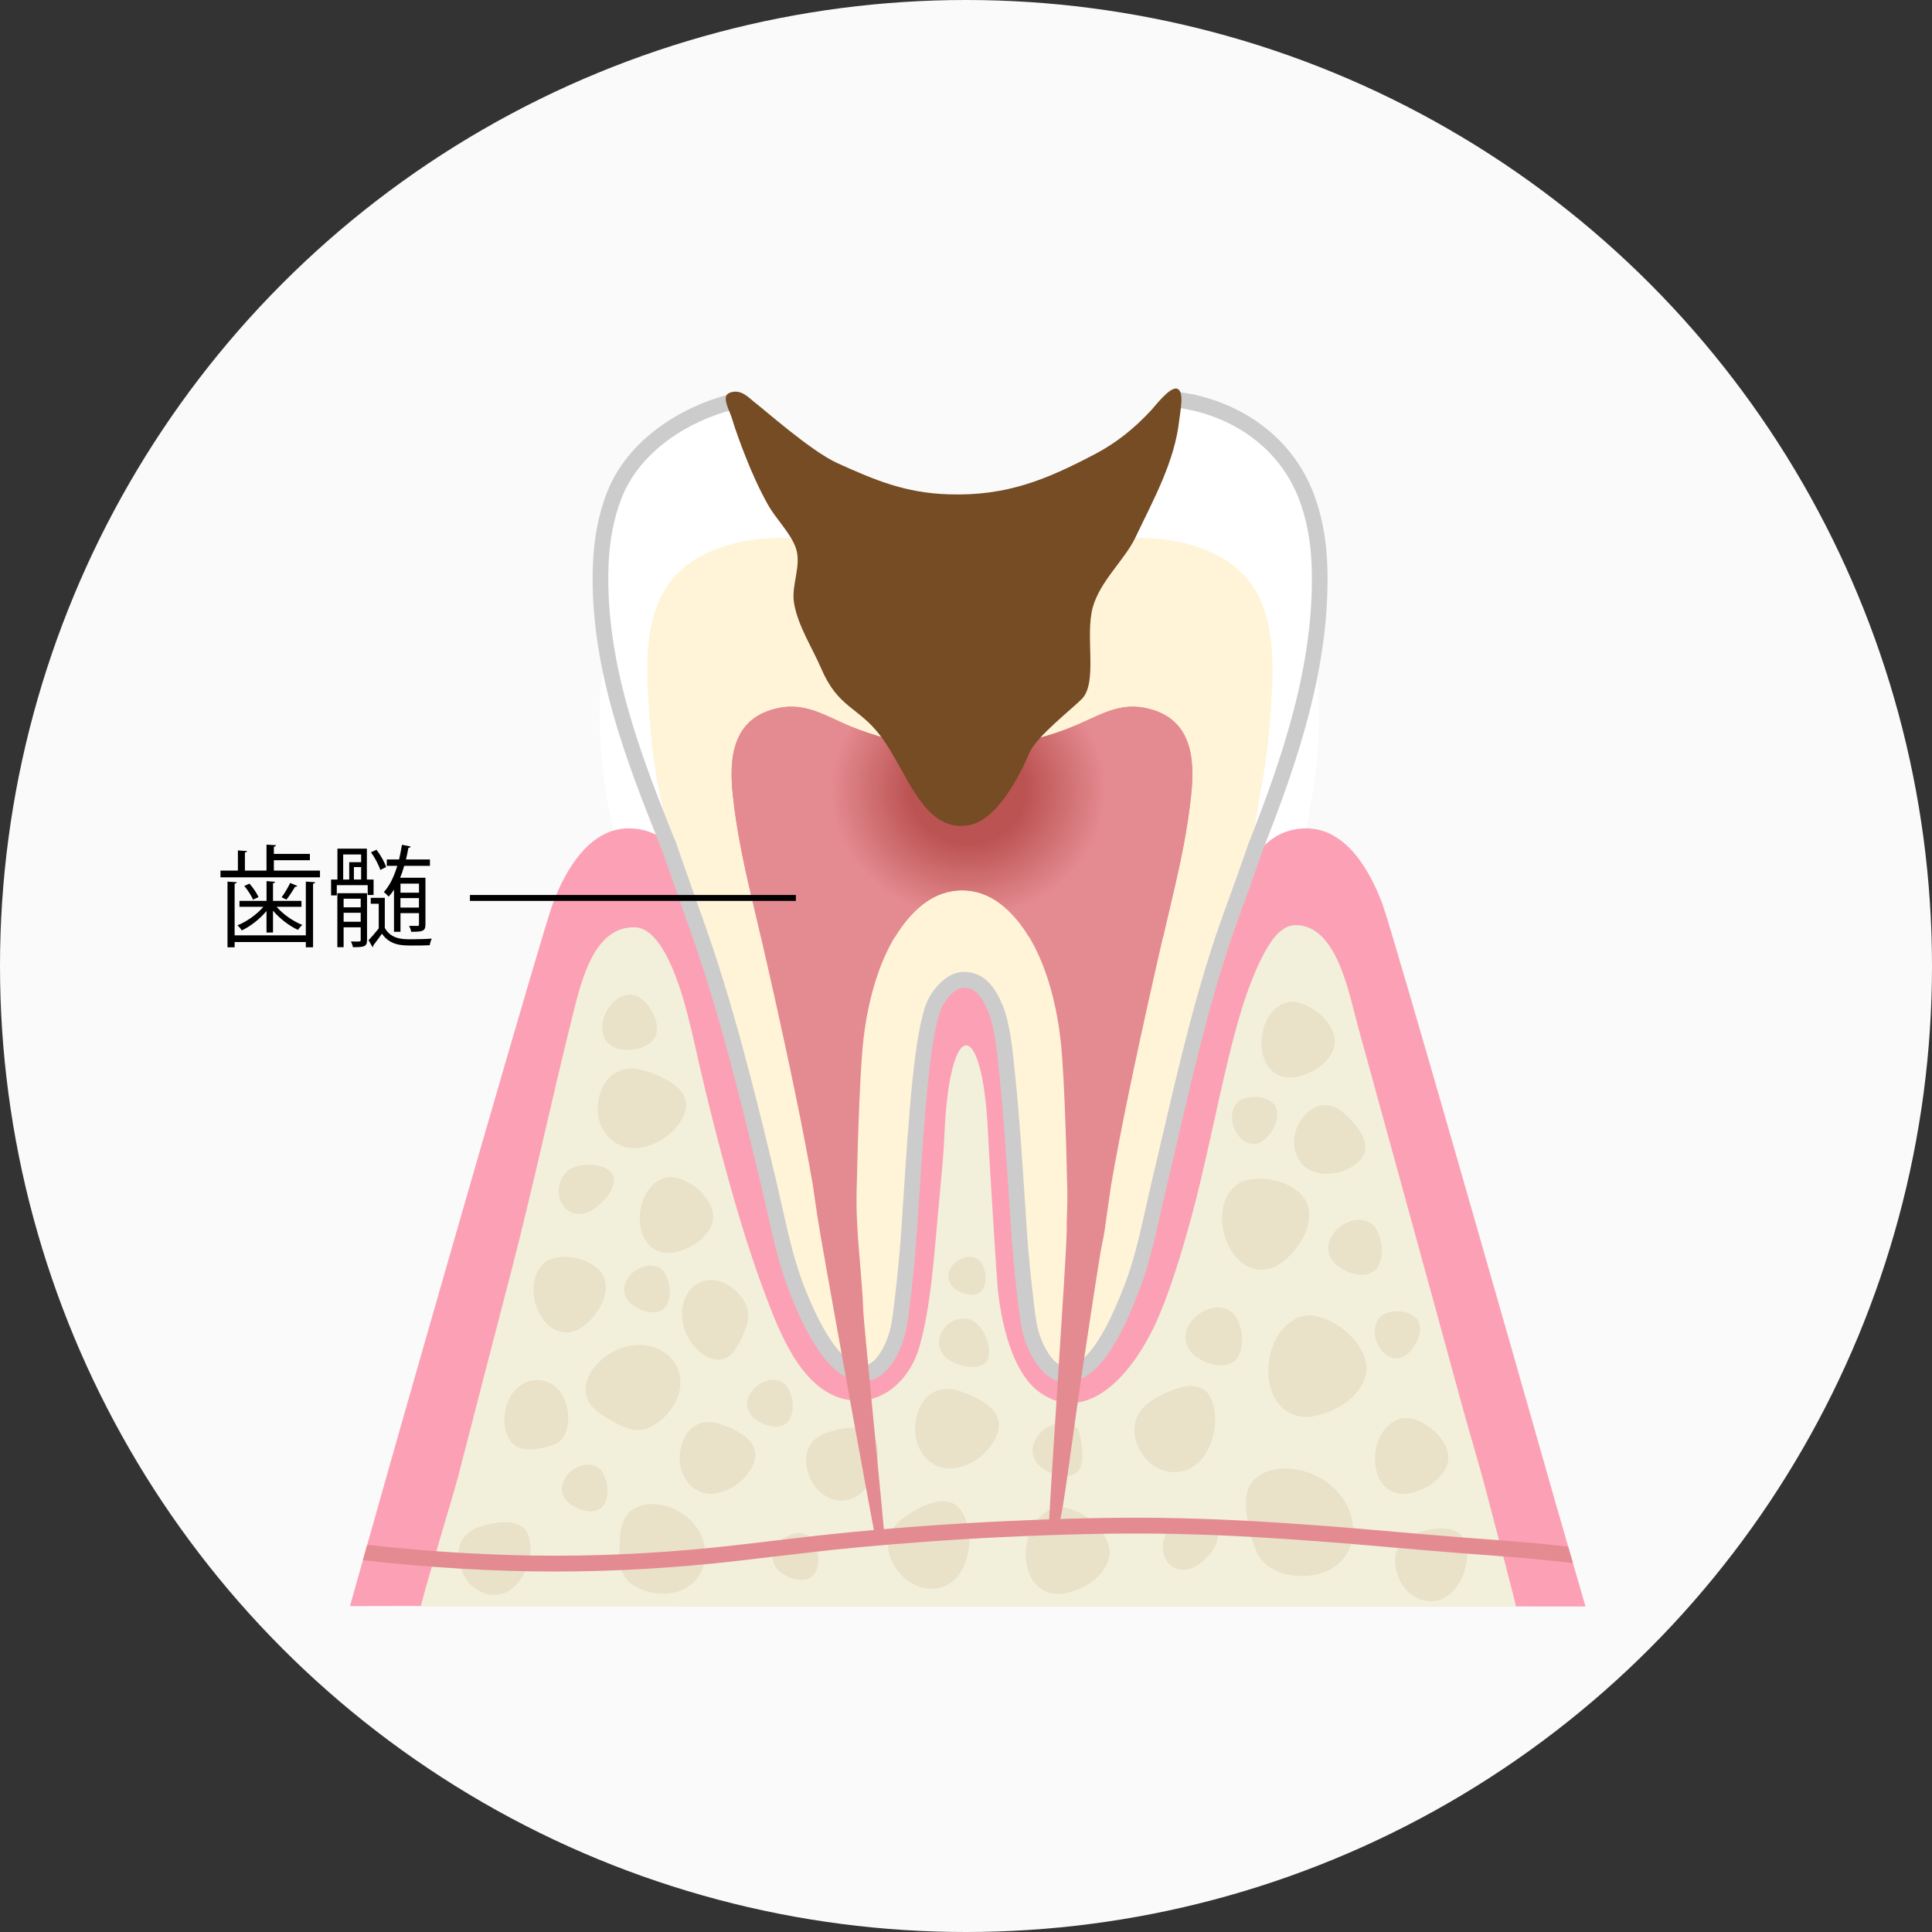 <svg width="184" height="184" viewBox="0 0 184 184" fill="none" xmlns="http://www.w3.org/2000/svg">
<rect x="0" y="0" width="184" height="184" fill="#333333" stroke="none"/>
<circle cx="92" cy="92" r="92" fill="#FAFAFA"/>
<path d="M125.595 66.715C125.513 64.474 125.14 62.225 124.328 60.122C121.817 53.626 115.032 50.315 108.151 50.844C104.656 51.114 101.106 52.398 97.771 53.412C96.031 53.942 94.28 54.475 92.466 54.704C92.097 54.749 91.736 54.775 91.371 54.783C91.009 54.775 90.644 54.753 90.275 54.704C88.465 54.475 86.71 53.942 84.97 53.412C81.635 52.398 78.085 51.111 74.59 50.844C67.709 50.315 60.921 53.626 58.413 60.122C57.601 62.225 57.225 64.474 57.147 66.715C56.804 76.219 59.699 84.738 63.108 93.266L119.54 93.498C119.656 93.209 119.771 92.924 119.883 92.635C123.184 84.318 125.926 75.982 125.591 66.712L125.595 66.715Z" fill="white"/>
<path d="M126.351 53.75C126.269 51.508 125.896 49.259 125.084 47.157C122.942 41.611 117.681 38.385 111.906 37.89C110.919 37.803 110.412 40.499 109.664 41.183C107.048 43.578 103.58 46.304 100.245 47.318C98.505 47.847 87.194 48.279 85.454 47.75C82.12 46.736 76.703 44.059 74.467 43.053C72.91 42.35 71.952 37.852 70.324 38.183C65.373 39.185 61.062 42.272 59.173 47.157C58.361 49.259 57.985 51.508 57.907 53.75C57.564 63.253 60.459 71.773 63.868 80.3C63.868 80.3 120.531 79.958 120.647 79.673C123.948 71.356 126.69 63.02 126.355 53.75H126.351Z" fill="white"/>
<path d="M151 153C150.978 152.913 148.493 144.349 148.094 142.941C145.076 132.296 132.625 88.669 131.66 86.09C130.416 82.759 128.128 78.926 124.473 78.892C119.827 78.851 117.819 83.702 116.892 88.673L92.175 85.85L92.116 86.431V85.85L67.403 88.673C66.476 83.702 64.468 78.851 59.822 78.892C56.167 78.926 53.879 82.755 52.635 86.09C51.711 88.568 40.132 128.849 36.577 141.443C36.313 142.378 33.328 152.966 33.328 152.966C33.407 152.925 151 153 151 153Z" fill="#FCA1B5"/>
<path d="M63.547 80.341C64.382 82.699 65.25 85.057 66.107 87.434C69.073 95.653 71.207 104.315 73.242 112.857C74.043 116.218 74.657 119.728 75.939 122.95C76.978 125.56 79.229 130.764 82.18 130.82C84.027 130.858 85.272 128.143 85.629 126.153C85.89 124.703 86.293 120.705 86.419 119.274C86.728 115.718 87.082 108.276 87.656 102.809C87.869 100.793 88.174 98.274 88.74 96.329C89.135 94.981 90.424 93.314 91.773 93.314C93.394 93.314 94.176 94.598 94.783 95.995C94.884 96.227 94.97 96.464 95.044 96.708C95.611 98.649 95.76 100.793 95.972 102.809C96.546 108.28 96.9 115.718 97.209 119.274C97.332 120.701 97.734 124.703 97.999 126.153C98.356 128.143 99.705 130.944 101.553 130.906C104.504 130.85 106.65 125.56 107.689 122.95C108.971 119.732 109.586 116.218 110.387 112.857C112.421 104.315 114.556 95.653 117.521 87.434C118.348 85.147 119.179 82.875 119.988 80.607L63.555 80.345L63.547 80.341Z" fill="#FFF4D8"/>
<path d="M144.38 153C144.182 152.017 141.869 143.305 141.619 142.329C140.915 139.573 140.054 136.84 139.313 134.118C137.461 127.321 135.595 120.533 133.728 113.744C132.268 108.424 130.803 103.107 129.339 97.79C128.475 94.647 127.327 88.02 123.326 88.11C121.903 88.14 120.867 89.86 120.245 91.073C118.669 94.144 117.715 97.824 116.899 101.203C115.811 105.716 114.742 111.168 113.542 115.633C112.574 119.245 111.236 123.638 109.876 126.432C107.369 131.587 103.248 135.518 99.09 132.657C96.415 130.817 95.357 126.026 95.022 122.711C94.817 120.315 94.139 108.949 94.094 107.905C93.591 96.81 90.447 96.709 89.948 108.018C89.843 110.335 89.605 112.644 89.389 114.949C88.986 119.2 88.696 124.306 87.567 128.253C86.613 131.587 83.744 134.166 80.183 133.186C76.04 132.049 74.002 126.259 72.746 122.932C70.488 116.947 68.231 108.382 66.725 101.939C65.936 98.552 65.123 94.234 63.547 91.167C62.925 89.954 61.875 88.343 60.451 88.313C56.651 88.23 55.422 93.179 54.606 96.427C52.553 104.635 50.806 112.922 48.682 121.115C46.983 127.671 45.269 134.226 43.589 140.79C43.216 142.235 40.385 151.502 40.091 152.974L144.38 153.008V153Z" fill="#F2F0DB"/>
<path d="M64.494 133.17C64.002 134.346 63.16 135.168 62.4 135.656C61.614 136.144 60.91 136.302 60.146 136.129C59.386 135.957 58.618 135.536 57.847 135.082C57.091 134.605 56.331 134.098 55.962 133.287C55.597 132.495 55.735 131.413 56.502 130.358C57.251 129.322 58.637 128.316 60.284 128.128C61.927 127.903 63.383 128.59 64.136 129.618C64.915 130.647 64.982 132.018 64.494 133.17Z" fill="#EAE1C9"/>
<path d="M63.886 151.734C62.616 151.915 61.487 151.607 60.69 151.197C59.881 150.766 59.404 150.229 59.188 149.466C58.976 148.712 58.976 147.818 59.006 146.906C59.062 145.997 59.144 145.062 59.68 144.315C60.202 143.583 61.222 143.136 62.523 143.26C63.797 143.376 65.351 144.063 66.308 145.411C67.295 146.733 67.392 148.37 66.845 149.564C66.312 150.784 65.138 151.558 63.886 151.734Z" fill="#EAE1C9"/>
<path d="M68.759 122.105C69.695 122.469 70.373 123.145 70.786 123.765C71.2 124.407 71.353 124.993 71.252 125.646C71.151 126.292 70.853 126.956 70.533 127.629C70.194 128.286 69.829 128.95 69.214 129.296C68.614 129.637 67.761 129.566 66.908 128.961C66.07 128.372 65.224 127.249 65.008 125.868C64.762 124.493 65.239 123.235 66.006 122.56C66.777 121.861 67.843 121.745 68.763 122.109L68.759 122.105Z" fill="#EAE1C9"/>
<path d="M53.853 133.494C54.192 134.455 54.159 135.375 53.998 136.051C53.823 136.738 53.522 137.185 53.015 137.463C52.512 137.737 51.879 137.861 51.227 137.97C50.571 138.056 49.893 138.124 49.274 137.812C48.667 137.512 48.183 136.783 48.056 135.758C47.929 134.756 48.16 133.453 48.961 132.518C49.74 131.564 50.884 131.256 51.823 131.512C52.776 131.752 53.522 132.552 53.849 133.498L53.853 133.494Z" fill="#EAE1C9"/>
<path d="M125.964 149.782C124.529 150.27 123.117 150.139 122.067 149.812C120.997 149.463 120.282 148.922 119.813 148.051C119.343 147.187 119.09 146.114 118.862 145.01C118.665 143.902 118.494 142.76 118.907 141.75C119.306 140.759 120.371 140.004 121.932 139.881C123.456 139.749 125.472 140.249 126.981 141.664C128.516 143.046 129.101 144.995 128.806 146.545C128.534 148.126 127.383 149.309 125.967 149.782H125.964Z" fill="#EAE1C9"/>
<path d="M67.895 115.516C68.145 117.059 66.632 118.666 64.449 119.218C62.273 119.77 60.745 118.11 60.947 115.591C61.211 113.026 63.011 111.746 64.449 112.181C65.906 112.523 67.601 113.901 67.895 115.516Z" fill="#EAE1C9"/>
<path d="M105.647 147.461C105.934 149.222 104.206 151.058 101.709 151.689C99.224 152.32 97.481 150.424 97.704 147.544C98.006 144.615 100.066 143.151 101.706 143.65C103.371 144.041 105.308 145.618 105.644 147.461H105.647Z" fill="#EAE1C9"/>
<path d="M130.11 129.848C130.446 131.91 128.423 134.061 125.502 134.797C122.592 135.537 120.55 133.314 120.815 129.946C121.169 126.518 123.576 124.802 125.498 125.387C127.446 125.842 129.715 127.689 130.107 129.848H130.11Z" fill="#EAE1C9"/>
<path d="M137.916 138.461C138.165 140.004 136.653 141.611 134.469 142.163C132.294 142.715 130.766 141.056 130.967 138.536C131.232 135.972 133.031 134.691 134.469 135.127C135.926 135.468 137.621 136.846 137.916 138.461Z" fill="#EAE1C9"/>
<path d="M127.104 98.822C127.353 100.366 125.841 101.973 123.657 102.525C121.482 103.077 119.954 101.417 120.155 98.897C120.42 96.333 122.219 95.053 123.657 95.488C125.114 95.83 126.809 97.208 127.104 98.822Z" fill="#EAE1C9"/>
<path d="M62.541 98.319C62.325 99.464 60.861 100.166 59.203 99.952C57.549 99.742 56.904 98.165 57.683 96.464C58.518 94.748 60.097 94.35 60.988 95.052C61.915 95.69 62.746 97.117 62.541 98.322V98.319Z" fill="#EAE1C9"/>
<path d="M124.246 114.171C125.286 115.715 124.432 118.279 122.331 120.048C120.237 121.816 117.752 120.825 116.716 117.975C115.729 115.042 117.059 112.681 118.84 112.384C120.595 111.975 123.125 112.568 124.246 114.168V114.171Z" fill="#EAE1C9"/>
<path d="M57.333 121.291C58.194 122.575 57.489 124.7 55.742 126.168C54.002 127.636 51.942 126.814 51.081 124.449C50.261 122.012 51.364 120.052 52.843 119.808C54.3 119.466 56.401 119.962 57.333 121.291Z" fill="#EAE1C9"/>
<path d="M58.257 111.731C58.831 112.508 58.16 113.939 56.744 115.012C55.336 116.086 53.823 115.692 53.32 114.209C52.855 112.681 53.812 111.329 54.949 111.07C56.074 110.751 57.635 110.927 58.257 111.731Z" fill="#EAE1C9"/>
<path d="M115.789 145.618C116.362 146.396 115.692 147.826 114.276 148.9C112.868 149.974 111.355 149.58 110.852 148.097C110.386 146.568 111.344 145.217 112.48 144.958C113.605 144.638 115.166 144.815 115.789 145.618Z" fill="#EAE1C9"/>
<path d="M63.402 124.43C62.836 125.199 61.48 125.147 60.298 124.324C59.121 123.506 59.192 122.068 60.38 121.103C61.617 120.149 62.951 120.483 63.38 121.358C63.857 122.207 63.983 123.607 63.402 124.43Z" fill="#EAE1C9"/>
<path d="M93.543 122.872C93.081 123.502 91.971 123.457 91.005 122.785C90.044 122.117 90.1 120.942 91.073 120.153C92.082 119.376 93.174 119.646 93.524 120.363C93.915 121.058 94.016 122.199 93.543 122.872Z" fill="#EAE1C9"/>
<path d="M117.812 129.368C117.108 130.325 115.424 130.258 113.956 129.236C112.491 128.219 112.577 126.431 114.056 125.234C115.591 124.051 117.253 124.46 117.786 125.553C118.378 126.608 118.535 128.346 117.815 129.368H117.812Z" fill="#EAE1C9"/>
<path d="M131.15 120.761C130.483 121.666 128.892 121.602 127.502 120.637C126.116 119.676 126.198 117.986 127.595 116.853C129.048 115.734 130.617 116.12 131.12 117.153C131.682 118.148 131.828 119.796 131.146 120.761H131.15Z" fill="#EAE1C9"/>
<path d="M134.901 125.563C135.538 126.273 135.255 127.655 134.279 128.725C133.303 129.795 131.954 129.48 131.239 128.102C130.542 126.675 131.083 125.361 131.988 125.071C132.871 124.726 134.22 124.831 134.901 125.563Z" fill="#EAE1C9"/>
<path d="M121.306 105.141C121.944 105.851 121.66 107.233 120.684 108.303C119.708 109.373 118.359 109.058 117.644 107.68C116.947 106.253 117.488 104.939 118.393 104.65C119.276 104.304 120.625 104.409 121.306 105.141Z" fill="#EAE1C9"/>
<path d="M94.083 129.431C93.695 130.306 92.254 130.437 90.786 129.75C89.322 129.067 89.005 127.569 89.996 126.405C91.039 125.248 92.537 125.406 93.222 126.258C93.956 127.069 94.467 128.504 94.079 129.435L94.083 129.431Z" fill="#EAE1C9"/>
<path d="M57.467 143.396C56.901 144.165 55.544 144.113 54.364 143.29C53.186 142.472 53.257 141.034 54.445 140.069C55.682 139.115 57.016 139.446 57.445 140.324C57.922 141.173 58.048 142.573 57.467 143.396Z" fill="#EAE1C9"/>
<path d="M75.112 135.326C74.545 136.096 73.189 136.043 72.008 135.221C70.831 134.403 70.902 132.964 72.09 132C73.327 131.046 74.661 131.376 75.089 132.255C75.566 133.103 75.693 134.504 75.112 135.326Z" fill="#EAE1C9"/>
<path d="M102.82 139.956C102.175 140.831 100.636 140.771 99.299 139.836C97.961 138.908 98.04 137.275 99.392 136.179C100.797 135.097 102.499 135.401 102.797 136.472C102.898 136.824 103.386 138.893 102.823 139.956H102.82Z" fill="#EAE1C9"/>
<path d="M77.545 149.921C76.978 150.691 75.622 150.638 74.441 149.816C73.264 148.997 73.335 147.559 74.523 146.594C75.76 145.64 77.094 145.975 77.522 146.849C77.999 147.698 78.126 149.098 77.545 149.921Z" fill="#EAE1C9"/>
<path d="M65.347 105.025C65.511 106.471 63.715 108.81 61.077 109.287C58.41 109.771 56.524 107.334 56.979 104.848C57.422 102.34 59.196 101.364 61.219 101.92C63.272 102.517 65.194 103.553 65.347 105.021V105.025Z" fill="#EAE1C9"/>
<path d="M71.934 138.364C72.072 139.666 70.54 141.78 68.286 142.212C66.006 142.648 64.393 140.447 64.781 138.206C65.16 135.946 66.677 135.059 68.402 135.563C70.157 136.103 71.8 137.038 71.93 138.364H71.934Z" fill="#EAE1C9"/>
<path d="M95.134 135.537C95.286 136.982 93.587 139.321 91.091 139.798C88.565 140.283 86.777 137.846 87.209 135.36C87.63 132.852 89.31 131.876 91.222 132.431C93.166 133.028 94.988 134.065 95.134 135.533V135.537Z" fill="#EAE1C9"/>
<path d="M129.969 109.749C129.622 110.939 127.525 112.182 125.412 111.679C123.27 111.172 122.659 108.634 123.803 106.831C124.947 105.01 126.582 104.83 127.905 105.938C129.238 107.09 130.334 108.543 129.972 109.745L129.969 109.749Z" fill="#EAE1C9"/>
<path d="M91.002 143.313C92.22 144.131 92.909 147.086 91.639 149.482C90.353 151.907 87.302 151.799 85.667 149.809C84.009 147.811 84.351 145.768 86.039 144.537C87.775 143.309 89.772 142.468 91.002 143.309V143.313Z" fill="#EAE1C9"/>
<path d="M83.148 136.719C83.964 137.718 83.83 140.361 82.198 142.029C80.544 143.714 78.022 142.832 77.138 140.748C76.237 138.653 77.016 137.038 78.718 136.449C80.462 135.874 82.328 135.694 83.152 136.716L83.148 136.719Z" fill="#EAE1C9"/>
<path d="M139.242 146.305C140.058 147.304 139.924 149.947 138.292 151.614C136.638 153.3 134.115 152.418 133.232 150.334C132.331 148.239 133.11 146.624 134.812 146.035C136.556 145.46 138.422 145.28 139.246 146.301L139.242 146.305Z" fill="#EAE1C9"/>
<path d="M50.038 145.701C50.854 146.7 50.72 149.343 49.088 151.01C47.434 152.696 44.912 151.814 44.029 149.73C43.127 147.635 43.906 146.02 45.608 145.434C47.352 144.86 49.218 144.68 50.042 145.701H50.038Z" fill="#EAE1C9"/>
<path d="M114.742 132.397C115.859 133.272 116.247 136.238 114.757 138.551C113.248 140.891 110.252 140.624 108.84 138.566C107.406 136.501 107.95 134.492 109.734 133.358C111.567 132.228 113.62 131.5 114.745 132.401L114.742 132.397Z" fill="#EAE1C9"/>
<path d="M119.857 56.757C117.778 52.559 112.596 51.148 108.025 51.23C104.534 51.294 101.996 52.976 98.759 53.922C96.423 54.602 93.956 55.402 91.449 55.436C88.904 55.466 86.49 54.628 84.08 53.922C80.842 52.976 78.305 51.294 74.814 51.23C70.243 51.144 65.06 52.559 62.981 56.757C61.159 60.437 61.625 65.078 61.927 69.092C62.08 71.138 62.337 73.177 62.75 75.186C63.175 77.247 63.242 77.791 63.752 79.759C63.752 79.759 66.64 86.026 67.709 88.095C69.698 91.954 71.662 98.447 72.832 102.701C73.838 106.362 74.695 109.981 75.656 113.657C76.308 116.147 77.016 118.989 77.694 120.96C78.614 123.626 79.791 128.297 81.852 128.124C83.238 128.008 83.376 125.211 83.733 123.221C83.994 121.771 84.158 116.65 84.281 115.223C84.668 110.773 84.851 106.711 85.302 102.269C85.633 98.987 86.345 94.08 88.752 91.748C90.514 90.043 93.58 90.505 95.182 92.529C97.347 95.263 97.809 99.472 98.084 102.964C98.394 106.891 98.543 110.601 98.867 114.528C98.893 114.866 99.441 122.064 99.701 123.513C100.059 125.503 100.223 128.034 101.14 128.124C103.196 128.331 104.649 123.517 105.689 120.908C106.791 118.137 107.481 114.506 108.118 111.569C109.045 107.304 109.995 104.184 111.311 100.02C112.391 96.599 113.755 92.278 115.278 89.078C116.139 87.272 118.017 84.783 118.363 84.441L118.855 82.237C119.351 80.315 119.686 77.273 120.07 75.291C120.457 73.278 120.755 71.254 120.904 69.208C121.202 65.172 121.698 60.474 119.857 56.757Z" fill="#FFF4D8"/>
<path d="M101.512 131.654C99.12 131.654 97.637 128.368 97.261 126.284C96.996 124.813 96.59 120.776 96.464 119.338C96.348 117.998 96.225 116.143 96.087 113.995C95.853 110.383 95.588 106.29 95.23 102.885C95.201 102.588 95.171 102.291 95.141 101.991C94.97 100.279 94.794 98.51 94.329 96.918C94.269 96.712 94.191 96.502 94.102 96.291C93.397 94.665 92.768 94.061 91.777 94.061C90.879 94.061 89.795 95.39 89.459 96.535C88.915 98.39 88.621 100.786 88.401 102.881C88.044 106.287 87.779 110.383 87.544 113.995C87.406 116.139 87.284 117.994 87.168 119.334C87.06 120.588 86.65 124.73 86.371 126.281C85.909 128.834 84.418 131.564 82.224 131.564C82.206 131.564 82.191 131.564 82.172 131.564C78.919 131.5 76.665 126.773 75.253 123.221C74.244 120.686 73.636 117.968 73.052 115.343C72.876 114.566 72.705 113.792 72.522 113.026C70.444 104.297 68.338 95.788 65.41 87.685C64.915 86.319 64.423 84.899 63.946 83.529C63.603 82.545 63.26 81.554 62.907 80.563C62.769 80.172 62.97 79.744 63.357 79.601C63.745 79.462 64.173 79.665 64.311 80.056C64.665 81.051 65.011 82.046 65.354 83.029C65.831 84.396 66.323 85.808 66.815 87.171C69.765 95.349 71.885 103.902 73.975 112.673C74.158 113.447 74.333 114.228 74.508 115.013C75.082 117.581 75.674 120.236 76.639 122.661C79.053 128.733 80.998 130.036 82.202 130.062C82.209 130.062 82.217 130.062 82.22 130.062C83.427 130.062 84.549 127.967 84.903 126.01C85.16 124.591 85.559 120.619 85.681 119.203C85.797 117.878 85.916 116.034 86.054 113.897C86.278 110.451 86.557 106.159 86.918 102.723C87.146 100.561 87.455 98.082 88.029 96.111C88.528 94.403 90.104 92.559 91.777 92.559C93.833 92.559 94.798 94.14 95.469 95.691C95.584 95.953 95.681 96.224 95.76 96.494C96.262 98.221 96.445 100.061 96.624 101.841C96.654 102.138 96.683 102.434 96.713 102.727C97.075 106.163 97.354 110.451 97.578 113.897C97.715 116.034 97.835 117.881 97.95 119.207C98.073 120.622 98.472 124.591 98.729 126.014C99.083 127.978 100.312 130.152 101.516 130.152C101.523 130.152 101.531 130.152 101.534 130.152C104.034 130.103 106.184 124.7 106.992 122.665C107.957 120.239 108.55 117.585 109.123 115.016C109.299 114.232 109.474 113.451 109.656 112.677C110.006 111.209 110.349 109.737 110.692 108.262C112.335 101.199 114.034 93.9 116.508 87.051C116.739 86.412 116.914 85.932 117.078 85.481C117.499 84.329 117.864 83.334 118.915 80.315C119.052 79.924 119.473 79.718 119.865 79.857C120.252 79.996 120.457 80.424 120.319 80.814C119.265 83.844 118.896 84.843 118.475 86.003C118.311 86.454 118.136 86.934 117.905 87.569C115.465 94.331 113.773 101.589 112.141 108.611C111.799 110.09 111.452 111.566 111.102 113.034C110.919 113.8 110.748 114.577 110.573 115.354C109.988 117.979 109.381 120.694 108.371 123.232C107.29 125.947 105.044 131.594 101.557 131.661C101.538 131.661 101.523 131.661 101.504 131.661L101.512 131.654Z" fill="#CCCCCC"/>
<path d="M63.674 81.265C63.38 81.265 63.1 81.088 62.981 80.795C59.762 72.741 56.111 63.613 56.465 53.795C56.554 51.286 56.998 48.989 57.784 46.957C59.795 41.753 65.034 38.719 69.266 37.612C69.665 37.507 70.071 37.747 70.175 38.148C70.28 38.55 70.037 38.96 69.642 39.065C65.768 40.078 60.98 42.823 59.173 47.502C58.451 49.375 58.041 51.512 57.955 53.851C57.612 63.354 61.2 72.325 64.363 80.236C64.516 80.619 64.333 81.058 63.95 81.212C63.86 81.25 63.763 81.268 63.67 81.268L63.674 81.265Z" fill="#CCCCCC"/>
<path d="M113.516 39.062C113.464 39.062 113.412 39.054 113.356 39.043C112.86 38.934 112.35 38.848 111.843 38.784C111.433 38.731 111.147 38.356 111.199 37.947C111.251 37.533 111.623 37.241 112.03 37.297C112.581 37.368 113.136 37.462 113.673 37.579C114.075 37.665 114.328 38.067 114.243 38.472C114.168 38.825 113.859 39.066 113.516 39.066V39.062Z" fill="#CCCCCC"/>
<path d="M119.604 81.355C119.514 81.355 119.421 81.34 119.332 81.302C118.948 81.148 118.762 80.713 118.915 80.326C121.996 72.471 125.256 63.298 124.917 53.844C124.835 51.505 124.421 49.368 123.698 47.494C122.037 43.195 118.27 40.116 113.363 39.039C112.961 38.952 112.708 38.55 112.793 38.145C112.879 37.739 113.278 37.484 113.68 37.571C119.086 38.757 123.244 42.174 125.088 46.95C125.874 48.981 126.317 51.283 126.407 53.787C126.757 63.531 123.441 72.877 120.3 80.874C120.185 81.171 119.906 81.351 119.608 81.351L119.604 81.355Z" fill="#CCCCCC"/>
<path d="M109.045 67.418C106.482 66.907 104.627 68.18 102.365 69.122C99.91 70.147 97.317 70.797 94.683 71.082C92.69 71.3 90.588 71.304 88.562 71.082C85.927 70.793 83.335 70.147 80.879 69.122C78.621 68.18 76.762 66.907 74.199 67.418C69.747 68.304 69.434 72.156 69.781 75.592C70.12 78.93 70.824 82.234 71.591 85.489C71.595 85.508 71.602 85.531 71.606 85.549C71.606 85.549 75.589 102.254 77.403 112.805L77.824 115.704C78.197 118.265 83.238 146.088 83.368 146.392C83.51 146.718 84.05 146.399 84.225 146.294C84.281 146.26 82.261 125.981 82.228 125.012C82.097 121.276 81.483 117.21 81.583 113.444C81.613 112.047 81.65 110.65 81.691 109.257C81.736 107.766 81.788 106.28 81.852 104.789C81.907 103.467 81.975 102.149 82.068 100.831C82.094 100.463 82.124 100.095 82.157 99.727C82.582 95.064 84.132 89.071 87.91 86.116C90.171 84.348 93.07 84.355 95.324 86.116C99.102 89.071 100.651 95.064 101.076 99.727C101.11 100.095 101.139 100.463 101.166 100.831C101.259 102.149 101.326 103.471 101.382 104.789C101.445 106.28 101.497 107.766 101.542 109.257C101.583 110.654 101.62 112.047 101.65 113.444C101.68 114.701 101.579 115.959 101.59 117.217C101.605 119.2 99.809 144.954 99.917 145.239C99.936 145.292 100.588 145.847 100.838 145.205C101.318 143.981 102.086 136.843 103.565 127.31C103.624 126.935 104.753 119.369 104.958 118.494C105.174 117.574 105.275 116.635 105.409 115.7L105.83 112.802C107.648 102.251 111.627 85.546 111.627 85.546C111.631 85.527 111.638 85.504 111.642 85.486C112.41 82.226 113.118 78.926 113.453 75.588C113.799 72.152 113.486 68.3 109.034 67.414L109.045 67.418Z" fill="#E48B91"/>
<path d="M71.595 85.489C71.598 85.508 71.606 85.531 71.61 85.549C71.61 85.549 71.945 86.961 72.47 89.225H85.246C85.98 88.016 86.859 86.942 87.917 86.116C90.178 84.348 93.077 84.355 95.331 86.116C96.389 86.946 97.268 88.016 98.002 89.225H110.778C111.299 86.965 111.635 85.549 111.635 85.549C111.638 85.531 111.646 85.508 111.649 85.489C112.417 82.23 113.125 78.93 113.46 75.592C113.807 72.156 113.494 68.304 109.041 67.418C106.478 66.907 104.623 68.18 102.361 69.122C99.906 70.147 97.313 70.797 94.679 71.082C92.686 71.3 90.584 71.304 88.558 71.082C85.924 70.793 83.331 70.147 80.875 69.122C78.618 68.18 76.758 66.907 74.195 67.418C69.743 68.304 69.43 72.156 69.776 75.592C70.116 78.93 70.82 82.234 71.587 85.489H71.595Z" fill="url(#paint0_radial_66_8727)"/>
<path d="M69.646 39.651C70.034 40.939 70.499 42.204 70.991 43.454C71.606 45.02 72.299 46.559 73.115 48.028C73.864 49.379 75.168 50.626 75.734 52.026C76.438 53.769 75.317 55.661 75.626 57.456C76.002 59.63 77.347 61.657 78.204 63.655C79.84 67.47 81.758 67.301 83.875 70.106C86.419 73.474 87.839 79.192 92.12 78.618C94.396 78.314 96.464 75.359 98.051 71.675C98.718 70.128 102.209 67.432 103.058 66.539C104.552 64.965 103.323 60.55 104.072 57.846C104.772 55.327 107.134 53.296 108.129 51.2C109.865 47.547 111.884 43.965 112.316 39.951C112.398 39.181 112.838 37.203 112.078 37.011C111.4 36.842 110.029 38.645 109.649 39.057C107.998 40.849 106.24 42.223 104.291 43.244C99.724 45.64 95.92 47.269 90.309 47.078C86.248 46.939 83.42 45.775 79.75 44.108C77.224 42.959 72.776 38.994 71.759 38.228C71.368 37.931 70.514 36.928 69.415 37.443C68.704 37.777 69.479 39.121 69.639 39.651H69.646Z" fill="#754C24"/>
<path d="M149.353 147.3C146.708 146.992 144.096 146.785 141.496 146.59C140.814 146.537 140.132 146.489 139.451 146.436C137.282 146.267 135.08 146.079 132.949 145.892C130.356 145.666 127.674 145.434 125.028 145.242C119.455 144.833 114.857 144.615 110.554 144.559C106.337 144.502 101.687 144.596 95.931 144.863C91.058 145.088 86.184 145.43 81.442 145.88C78.703 146.139 75.939 146.466 73.268 146.785C72.195 146.913 71.125 147.041 70.052 147.161C64.27 147.825 58.518 148.159 52.955 148.163H52.933C47.132 148.163 41.108 147.81 34.971 147.123L34.558 148.588C40.832 149.301 46.998 149.669 52.929 149.669H52.952C58.574 149.669 64.382 149.327 70.216 148.659C71.289 148.535 72.366 148.407 73.439 148.28C76.103 147.964 78.86 147.638 81.58 147.379C86.296 146.932 91.147 146.59 95.998 146.368C101.724 146.106 106.344 146.008 110.532 146.064C114.801 146.121 119.373 146.338 124.917 146.744C127.551 146.935 130.229 147.168 132.819 147.394C134.954 147.578 137.159 147.769 139.331 147.938C140.013 147.991 140.695 148.043 141.38 148.092C144.178 148.302 146.98 148.524 149.804 148.873L149.346 147.303L149.353 147.3Z" fill="#E48B91"/>
<path d="M26.082 82.913H30.474V83.555H21V82.913H22.658V80.991L23.534 81.054C23.522 81.118 23.459 81.171 23.325 81.19V82.913H25.381V80.442L26.291 80.495C26.279 80.57 26.216 80.623 26.082 80.641V81.325H29.513V81.925H26.082V82.913ZM29.126 89.086V83.964L30.012 84.017C30.001 84.092 29.949 84.145 29.815 84.163V90.22H29.126V89.717H22.345V90.22H21.667V83.964L22.542 84.017C22.531 84.092 22.479 84.145 22.345 84.163V89.082H29.126V89.086ZM25.381 88.812V86.762C24.744 87.528 23.839 88.234 23.023 88.613C22.93 88.455 22.751 88.234 22.606 88.128C23.481 87.783 24.461 87.1 25.08 86.364H22.807V85.797H25.385V83.915L26.197 83.979C26.186 84.043 26.134 84.096 26 84.115V85.797H28.712V86.364H26.343C26.957 87.077 27.93 87.753 28.794 88.087C28.66 88.192 28.47 88.425 28.377 88.56C27.565 88.192 26.633 87.479 26 86.732V88.812H25.385H25.381ZM24.1 85.68C23.943 85.324 23.601 84.764 23.265 84.377L23.757 84.156C24.111 84.546 24.465 85.079 24.621 85.44L24.1 85.68ZM28.314 84.374C28.284 84.426 28.209 84.456 28.105 84.456C27.896 84.802 27.561 85.32 27.282 85.677C27.282 85.677 26.823 85.466 26.823 85.455C27.095 85.087 27.449 84.498 27.635 84.088L28.314 84.374Z" fill="black"/>
<path d="M35.582 85.238H35.02V84.303H32.076V85.279H31.532V83.766H32.136V80.822H34.941V83.766H35.579V85.238H35.582ZM34.956 85.069V89.537C34.956 90.156 34.684 90.209 33.611 90.209C33.589 90.051 33.507 89.819 33.425 89.661C33.611 89.661 33.79 89.672 33.924 89.672C34.319 89.672 34.353 89.661 34.353 89.526V88.317H32.725V90.209H32.129V85.069H34.956ZM32.684 81.378V83.766H33.258V82.114H34.394V81.378H32.684ZM34.353 85.594H32.725V86.413H34.353V85.594ZM32.725 87.783H34.353V86.931H32.725V87.783ZM34.394 83.766V82.579H33.705V83.766H34.394ZM36.648 85.512V88.373C37.244 89.454 38.38 89.454 39.111 89.454C39.759 89.454 40.601 89.432 41.122 89.391C41.04 89.548 40.955 89.834 40.925 90.021C40.508 90.044 39.859 90.051 39.297 90.051C38.276 90.051 37.169 90.051 36.376 88.925C36.093 89.323 35.802 89.713 35.553 90.04C35.564 90.115 35.541 90.168 35.478 90.198L35.102 89.544C35.403 89.229 35.757 88.82 36.07 88.418V86.075H35.31V85.508H36.644L36.648 85.512ZM35.854 80.927C36.242 81.43 36.637 82.125 36.771 82.579L36.219 82.853C36.085 82.403 35.709 81.697 35.333 81.171L35.854 80.931V80.927ZM37.523 88.737V84.731C37.367 84.971 37.199 85.193 37.013 85.392C36.909 85.275 36.7 85.065 36.555 84.96C37.106 84.37 37.523 83.488 37.84 82.459H36.838V81.851H38.008C38.112 81.4 38.205 80.935 38.28 80.454L39.114 80.623C39.084 80.698 39.021 80.74 38.894 80.751C38.831 81.119 38.749 81.498 38.663 81.855H40.947V82.463H38.496C38.38 82.861 38.257 83.24 38.108 83.597H40.519V88.035C40.519 88.707 40.217 88.741 39.163 88.741C39.133 88.572 39.047 88.332 38.965 88.174C39.353 88.185 39.673 88.185 39.77 88.185C39.874 88.174 39.904 88.144 39.904 88.039V86.965H38.142V88.741H37.527L37.523 88.737ZM39.904 84.153H38.142V85.016H39.904V84.153ZM38.138 86.436H39.9V85.531H38.138V86.436Z" fill="black"/>
<path d="M75.797 85.237H44.755V85.8H75.797V85.237Z" fill="black"/>
<defs>
<radialGradient id="paint0_radial_66_8727" cx="0" cy="0" r="1" gradientUnits="userSpaceOnUse" gradientTransform="translate(92.22 75.26) scale(14.564 13.503)">
<stop offset="0.38" stop-color="#BC5353"/>
<stop offset="0.9" stop-color="#E48B91"/>
</radialGradient>
</defs>
</svg>
